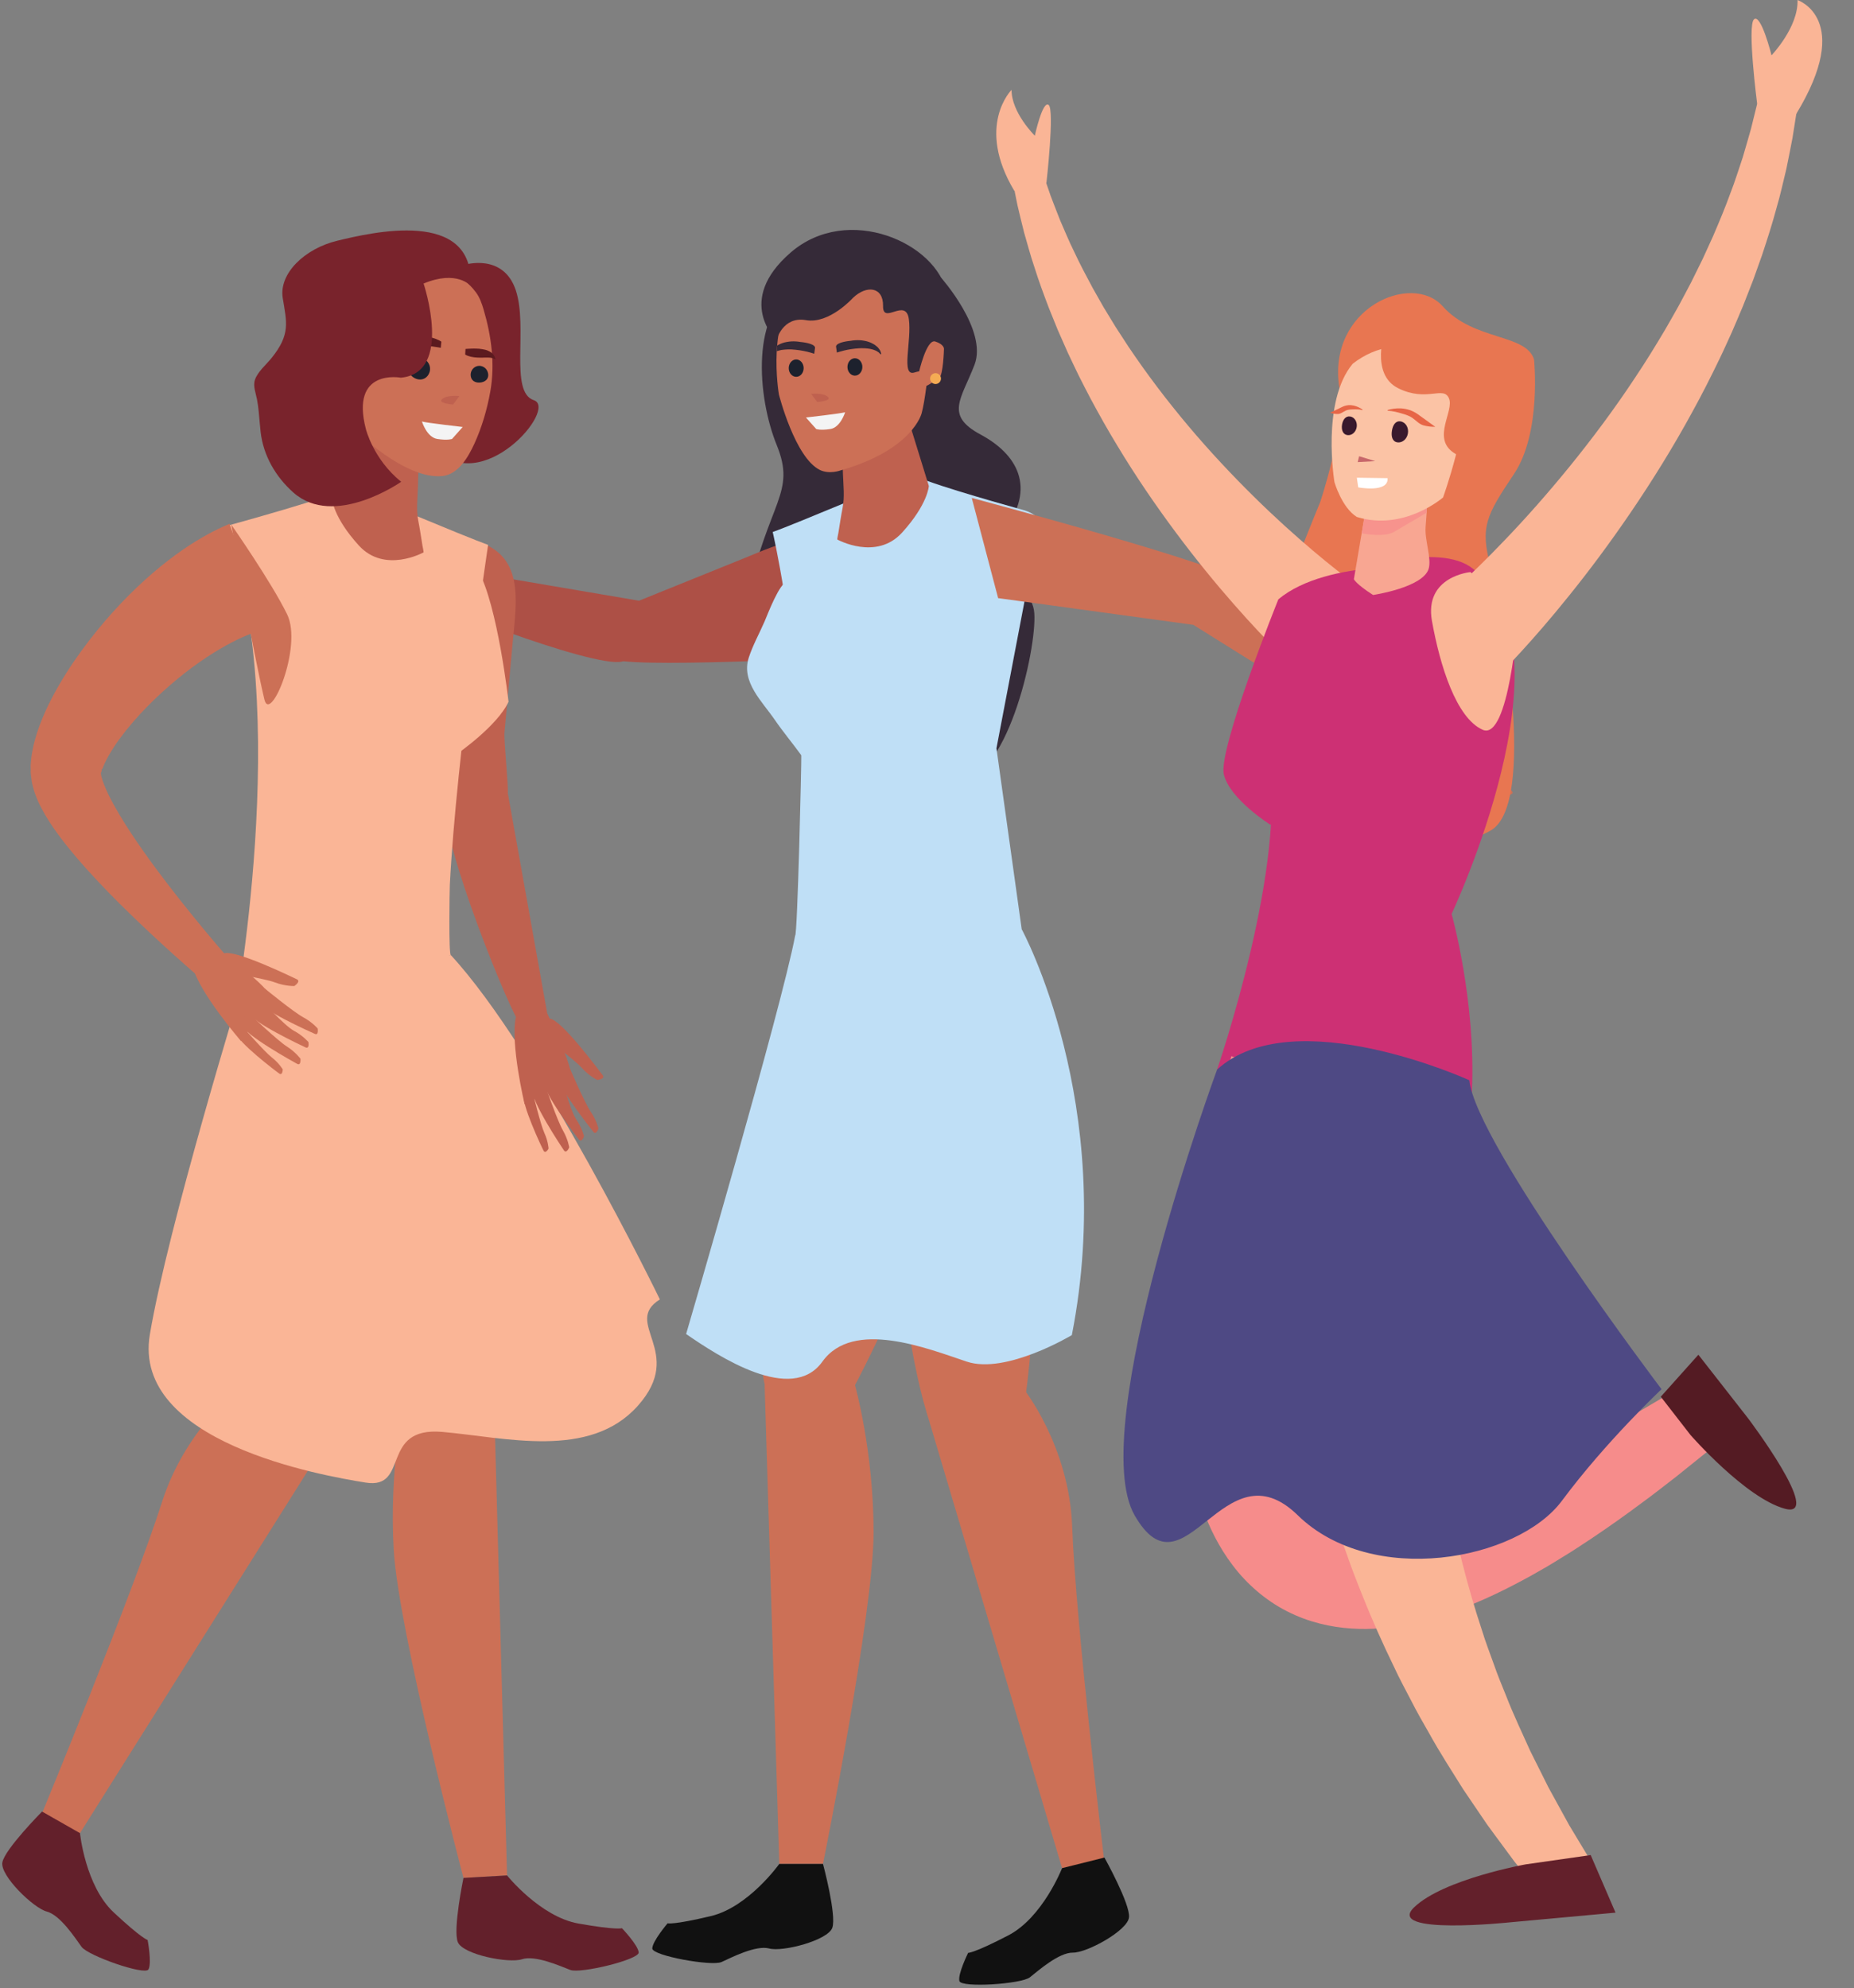 <?xml version="1.0" encoding="UTF-8"?><svg xmlns="http://www.w3.org/2000/svg" xmlns:xlink="http://www.w3.org/1999/xlink" height="1830.7" preserveAspectRatio="xMidYMid meet" version="1.0" viewBox="220.7 146.8 1707.1 1830.7" width="1707.1" zoomAndPan="magnify"><rect x="220.7" y="146.8" width="1707.1" height="1830.7" fill="#808080" stroke="none"/><g><g><path d="M 1087.109 402.402 C 1087.109 402.402 1130.254 450.781 1118.016 482.664 C 1105.781 514.555 1090.395 529.137 1123.605 546.973 C 1156.836 564.789 1175.656 595.535 1144.695 636.047 C 1113.723 676.547 1170.613 677.434 1173.055 711.469 C 1175.477 745.5 1146.504 871.113 1101.434 864.625 C 1056.359 858.148 888.848 789.75 908.59 698.75 C 928.332 607.75 954 601.262 935.895 556.695 C 917.777 512.125 911.707 432.797 955.254 410.883 C 998.812 388.957 1052.25 376.953 1087.109 402.402" fill="#352a38"/></g><g><path d="M 993.023 1018.82 C 993.023 1018.82 940.57 1167.469 926.141 1252.012 C 908.738 1353.949 924.895 1422.328 924.895 1422.328 L 1007.949 1422.328 C 1007.949 1422.328 1062.922 1319.809 1093.949 1214.68 C 1124.941 1109.781 1090.238 1002.148 1090.238 1002.148 L 993.023 1018.82" fill="#cc7056"/></g><g><path d="M 1016.84 1032.922 C 1016.84 1032.922 1046.121 1371.539 1076.148 1454 L 1165.09 1432.148 C 1165.09 1432.148 1209.07 1115.289 1114.93 1017.469 C 1114.93 1017.469 1034.102 989.93 1016.84 1032.922" fill="#cc7056"/></g><g><path d="M 1162.691 1425.051 C 1162.691 1425.051 1205.191 1477.781 1207.93 1552.711 C 1211.129 1640.602 1237.461 1860.828 1237.461 1860.828 L 1198.621 1867.129 L 1073.891 1447.27 L 1162.691 1425.051" fill="#cc7056"/></g><g><path d="M 1007.949 1422.328 C 1007.949 1422.328 1025.07 1482.871 1025.07 1557.852 C 1025.07 1632.828 978.477 1863.219 978.477 1863.219 L 938.242 1863.219 L 924.738 1422.328 L 1007.949 1422.328" fill="#cc7056"/></g><g><path d="M 938.242 1863.219 C 938.242 1863.219 909.984 1903 875.18 1911.289 C 840.363 1919.578 835.402 1917.922 835.402 1917.922 C 835.402 1917.922 821.312 1934.488 821.312 1941.121 C 821.312 1947.75 876.008 1957.699 885.117 1953.551 C 894.238 1949.41 916.609 1937.809 929.043 1941.121 C 941.469 1944.441 982.898 1933.672 987.059 1922.059 C 991.191 1910.461 978.477 1863.219 978.477 1863.219 L 938.242 1863.219" fill="#111"/></g><g><path d="M 1198.621 1867.129 C 1198.621 1867.129 1180.84 1912.578 1149.09 1929.059 C 1117.34 1945.539 1112.109 1945.148 1112.109 1945.148 C 1112.109 1945.148 1102.461 1964.648 1104.07 1971.078 C 1105.68 1977.512 1161.16 1973.879 1168.988 1967.648 C 1176.828 1961.422 1195.719 1944.738 1208.578 1944.93 C 1221.461 1945.141 1259.039 1924.629 1260.25 1912.371 C 1261.449 1900.102 1237.629 1857.371 1237.629 1857.371 L 1198.621 1867.129" fill="#111"/></g><g><path d="M 1161.449 1002.5 C 1161.449 1002.5 1249.301 1163.52 1207.621 1376.262 C 1207.621 1376.262 1147 1412.762 1110.852 1400.68 C 1074.68 1388.602 1006.172 1361.172 977.93 1400.68 C 949.672 1440.191 882.223 1395.762 852.453 1375.262 C 852.453 1375.262 940.543 1074.43 952.84 1008.43 C 952.84 1008.43 1143.602 996.84 1161.449 1002.5" fill="#bfdff6"/></g><g><path d="M 1001.012 751.738 C 996.094 743.422 1010.281 677.559 1005.328 669.262 C 979.703 626.32 939.918 647.102 904.129 661.578 C 878.48 671.969 852.824 682.309 827.18 692.672 C 821.156 695.109 815.137 697.551 809.094 699.988 C 809.094 699.988 774.969 742.211 782.891 752.73 C 790.812 763.262 1001.012 751.738 1001.012 751.738" fill="#ad5046"/></g><g><path d="M 809.094 699.988 L 599.059 664.262 C 599.059 664.262 580.527 676.43 591.926 687.789 C 603.316 699.129 767.73 762.559 793.512 755.988 C 819.277 749.398 809.094 699.988 809.094 699.988" fill="#ad5046"/></g><g><path d="M 605.969 665.441 C 605.969 665.441 551.371 639.43 546.273 644.621 C 541.207 649.828 522.449 687.012 522.449 687.012 C 522.449 687.012 578.789 699.949 602.957 694.32 L 605.969 665.441" fill="#ad5046"/></g><g><path d="M 554.664 644.859 C 554.664 644.859 523.277 631.672 515.121 626.238 C 506.949 620.781 499.531 619.211 499.531 619.211 C 499.531 619.211 493.016 621.289 496.445 623.891 C 499.895 626.5 539.824 657.852 548.992 656.23 C 558.152 654.609 554.664 644.859 554.664 644.859" fill="#ad5046"/></g><g><path d="M 585.633 670.57 C 585.633 670.57 563.629 641.211 555.668 634.219 C 547.707 627.238 544.211 619.809 544.211 619.809 C 544.211 619.809 544.988 612.109 548.684 614.93 C 552.363 617.77 600.766 652.91 601.113 663.281 C 601.477 673.66 585.633 670.57 585.633 670.57" fill="#ad5046"/></g><g><path d="M 548.098 653.129 C 548.098 653.129 516.293 645.059 508.129 639.609 C 499.949 634.16 492.535 632.59 492.535 632.59 C 492.535 632.59 486.02 634.672 489.457 637.27 C 492.879 639.859 533.453 670.289 542.609 668.672 C 551.77 667.039 548.098 653.129 548.098 653.129" fill="#ad5046"/></g><g><path d="M 539.047 667.75 C 539.047 667.75 506.891 656.961 498.352 652.129 C 489.828 647.27 482.355 646.27 482.355 646.27 C 482.355 646.27 476.059 648.871 479.676 651.211 C 483.27 653.551 526.301 681.66 535.234 679.32 C 544.172 676.98 539.047 667.75 539.047 667.75" fill="#ad5046"/></g><g><path d="M 532.887 679.32 C 532.887 679.32 503.789 672.609 495.879 669.07 C 487.977 665.539 481.367 665.301 481.367 665.301 C 481.367 665.301 476.129 668.191 479.488 669.93 C 482.871 671.699 523.465 690.391 531.047 687.512 C 538.637 684.629 532.887 679.32 532.887 679.32" fill="#ad5046"/></g><g><path d="M 1161.449 1002.5 L 1138.199 835.891 L 1177.711 628.91 C 1177.711 619.59 1161.449 616.039 1161.449 616.039 C 1132.871 608.059 1066.18 589.012 1061.531 583.59 C 1061.531 583.59 951.941 629.801 932.18 636.711 C 932.18 636.711 952.332 722.41 958.512 842.301 C 958.781 847.41 954.973 1008.281 952.84 1008.43 C 952.84 1008.43 975.66 1047.602 1161.449 1002.5" fill="#bfdff6"/></g><g><path d="M 958.512 842.301 C 951.27 832.301 941.051 819.879 934.09 809.672 C 922.555 792.77 902.91 774.781 910.148 752.359 C 913.824 741.02 920 729.93 924.738 718.98 C 927.418 712.801 938.418 683.281 945.805 682.199 C 945.805 682.199 1089.578 661.012 1099.66 673.609 C 1109.789 686.199 1073.129 807.121 1073.129 807.121 L 958.512 842.301" fill="#bfdff6"/></g><g><path d="M 1139.75 697.602 L 1319.48 722.211 C 1319.48 722.211 1367.09 696.141 1363.781 683.391 C 1360.449 670.648 1115.461 605.34 1115.461 605.34 L 1139.75 697.602" fill="#cc7056"/></g><g><path d="M 996.426 568.09 C 996.578 573.16 996.695 578.238 996.852 583.309 C 997.195 593.738 998.559 604.262 996.512 614.59 C 995.004 622.191 993.898 629.922 992.645 637.559 C 992.586 637.941 991.406 643.469 991.66 643.621 C 991.66 643.621 1027.449 663.488 1051.301 637.262 C 1075.141 611.02 1075.949 594.328 1075.949 594.328 L 1056.07 529.93 L 996.426 568.09" fill="#bf614f"/></g><g><path d="M 1319.48 722.211 L 1500.148 835.141 C 1500.148 835.141 1521.922 830.93 1515.691 816.102 C 1509.48 801.27 1381.539 680.059 1355.191 676.34 C 1328.859 672.629 1319.48 722.211 1319.48 722.211" fill="#cc7056"/></g><g><path d="M 1494.199 831.422 C 1494.199 831.422 1534.789 876.25 1541.48 873.371 C 1548.172 870.488 1579.641 843.25 1579.641 843.25 C 1579.641 843.25 1532.469 809.852 1507.969 805.859 L 1494.199 831.422" fill="#cc7056"/></g><g><path d="M 1533.809 869.969 C 1533.809 869.969 1557.82 894.102 1563.301 902.23 C 1568.781 910.391 1575.039 914.66 1575.039 914.66 C 1575.039 914.66 1581.871 915.219 1579.691 911.512 C 1577.512 907.801 1552.48 863.602 1543.379 861.621 C 1534.301 859.621 1533.809 869.969 1533.809 869.969" fill="#cc7056"/></g><g><path d="M 1514.961 834.41 C 1514.961 834.41 1524.129 869.941 1528.828 879.43 C 1533.559 888.922 1533.969 897.121 1533.969 897.121 C 1533.969 897.121 1530.301 903.941 1527.961 899.922 C 1525.648 895.898 1494.25 844.98 1497.852 835.262 C 1501.469 825.539 1514.961 834.41 1514.961 834.41" fill="#cc7056"/></g><g><path d="M 1543.031 864.82 C 1543.031 864.82 1569.391 884.379 1574.871 892.531 C 1580.359 900.672 1586.59 904.949 1586.59 904.949 C 1586.59 904.949 1593.441 905.5 1591.238 901.801 C 1589.059 898.09 1563.102 854.52 1554.02 852.531 C 1544.93 850.559 1543.031 864.82 1543.031 864.82" fill="#cc7056"/></g><g><path d="M 1556.969 854.738 C 1556.969 854.738 1582.602 876.949 1588.648 884.68 C 1594.699 892.391 1601.219 896.172 1601.219 896.172 C 1601.219 896.172 1608.039 896.16 1605.59 892.629 C 1603.141 889.09 1574.051 846.73 1564.898 845.5 C 1555.738 844.262 1556.969 854.738 1556.969 854.738" fill="#cc7056"/></g><g><path d="M 1567.059 846.371 C 1567.059 846.371 1591.422 863.66 1597.379 869.941 C 1603.359 876.211 1609.379 878.949 1609.379 878.949 C 1609.379 878.949 1615.34 878.281 1612.891 875.371 C 1610.422 872.461 1579.98 839.73 1571.879 839.5 C 1563.781 839.281 1567.059 846.371 1567.059 846.371" fill="#cc7056"/></g><g><path d="M 994.57 580 C 994.57 580 984.484 583.844 975.676 579.59 C 952.672 568.438 937.891 510.051 937.891 510.051 C 937.891 510.051 934.781 492.211 935.891 470.281 C 935.988 468.574 936.137 466.777 936.281 465.031 C 938.758 435.707 949.555 401.336 985.102 392.336 C 1051.066 375.668 1080.883 408.246 1075.922 479.859 C 1075.086 492.113 1072.461 515.879 1069.309 527.363 C 1069.309 527.363 1061.426 560.949 994.57 580" fill="#cc7056"/></g><g><path d="M 948.75 379.32 C 1001.473 333.758 1083.891 370.73 1092.473 417.117 C 1101.062 463.5 1074.832 492.715 1074.832 492.715 C 1074.832 492.715 1075.473 485.793 1062.691 489.832 C 1049.902 493.879 1060.391 460.625 1057.531 440.594 C 1054.672 420.551 1033.473 446.32 1033.793 428.57 C 1034.094 410.82 1018.59 409.098 1006.062 421.121 C 1006.062 421.121 984.305 445.41 962.801 441.613 C 941.285 437.828 935.652 460.035 935.652 460.035 C 935.652 460.035 897.027 423.996 948.75 379.32" fill="#352a38"/></g><g><path d="M 967.582 509.512 C 967.582 509.512 978.098 508.23 982.832 512.102 C 987.559 515.961 973.176 517.031 973.176 517.031 L 967.582 509.512" fill="#bf614f"/></g><g><path d="M 962.797 531.281 C 962.797 531.281 995.43 527.559 998.871 526.422 C 998.871 526.422 994.613 540.43 985.277 541.871 C 975.953 543.301 972.23 541.871 972.23 541.871 L 962.797 531.281" fill="#f4f4f4"/></g><g><path d="M 990.488 465.828 L 991.277 471.488 C 991.277 471.488 993.75 470.598 997.66 469.641 C 999.598 469.191 1001.855 468.684 1004.328 468.316 C 1006.785 467.949 1009.406 467.652 1012.066 467.512 C 1013.375 467.512 1014.695 467.406 1015.988 467.5 C 1017.285 467.562 1018.566 467.582 1019.781 467.773 C 1021.016 467.879 1022.199 468.102 1023.27 468.406 C 1024.391 468.633 1025.379 468.988 1026.289 469.375 C 1027.234 469.672 1028.012 470.141 1028.664 470.598 C 1029.348 471.016 1029.93 471.395 1030.305 471.855 C 1031.121 472.68 1031.578 473.137 1031.578 473.137 L 1032.109 472.648 C 1032.109 472.648 1031.996 471.875 1031.438 470.426 C 1031.172 469.66 1030.734 468.898 1030.102 468.113 C 1029.766 467.703 1029.43 467.254 1029.062 466.797 C 1028.672 466.348 1028.227 466.043 1027.758 465.633 C 1027.266 465.246 1026.777 464.828 1026.246 464.41 C 1025.715 464.023 1025.137 463.77 1024.555 463.43 C 1023.371 462.758 1022.098 462.125 1020.77 461.707 C 1019.406 461.188 1018.027 460.883 1016.586 460.617 C 1015.148 460.27 1013.738 460.238 1012.309 460.086 C 1009.406 459.953 1006.586 460.156 1003.965 460.637 C 1003.965 460.637 990.914 461.668 990.488 465.828" fill="#352a38"/></g><g><path d="M 1014.738 484.727 C 1014.738 489.137 1011.66 492.719 1007.855 492.719 C 1004.066 492.719 1001.008 489.137 1001.008 484.727 C 1001.008 480.293 1004.066 476.711 1007.855 476.711 C 1011.66 476.711 1014.738 480.293 1014.738 484.727" fill="#1d212d"/></g><g><path d="M 971.184 466.926 L 970.414 472.562 C 970.414 472.562 967.93 471.695 964.051 470.715 C 962.094 470.277 959.805 469.789 957.34 469.402 C 954.902 469.066 952.273 468.719 949.602 468.578 C 948.293 468.629 946.969 468.484 945.723 468.578 C 944.387 468.68 943.121 468.68 941.875 468.871 C 940.656 468.965 939.488 469.207 938.414 469.504 C 937.5 469.699 936.621 469.992 935.891 470.277 C 935.988 468.578 936.133 466.773 936.281 465.031 C 936.523 464.828 936.816 464.734 937.109 464.543 C 938.328 463.859 939.574 463.238 940.949 462.789 C 942.312 462.301 943.668 461.965 945.07 461.719 C 946.531 461.383 947.953 461.344 949.406 461.188 C 952.273 461.047 955.098 461.238 957.719 461.719 C 957.719 461.719 970.754 462.746 971.184 466.926" fill="#352a38"/></g><g><path d="M 946.941 485.812 C 946.941 490.23 950.008 493.812 953.82 493.812 C 957.609 493.812 960.668 490.23 960.668 485.812 C 960.668 481.383 957.609 477.801 953.82 477.801 C 950.008 477.801 946.941 481.383 946.941 485.812" fill="#1d212d"/></g><g><path d="M 1066.633 490.426 C 1066.633 490.426 1073.664 458.73 1081.797 461.273 C 1089.949 463.824 1089.879 467.938 1089.879 467.938 C 1089.879 467.938 1089.258 492.406 1085.371 494.977 C 1081.512 497.57 1069.145 506.148 1066.633 503.793 C 1064.133 501.426 1066.633 490.426 1066.633 490.426" fill="#cc7056"/></g><g><path d="M 1087.113 495.43 C 1087.113 498.203 1084.879 500.434 1082.109 500.434 C 1079.355 500.434 1077.121 498.203 1077.121 495.43 C 1077.121 492.668 1079.355 490.434 1082.109 490.434 C 1084.879 490.434 1087.113 492.668 1087.113 495.43" fill="#f5ab54"/></g><g><path d="M 648.691 390.605 C 648.691 390.605 684.062 379.66 695.582 413.973 C 707.09 448.285 689.559 507.91 712.207 515.328 C 734.832 522.758 664 605.992 620.93 559.262 C 577.863 512.539 588.113 402.289 648.691 390.605" fill="#79232c"/></g><g><path d="M 447.828 1419.039 C 447.828 1419.039 392.738 1458.359 369.953 1529.75 C 343.227 1613.48 258.668 1818.398 258.668 1818.398 L 294.34 1834.898 L 527.344 1464.309 L 447.828 1419.039" fill="#cc7056"/></g><g><path d="M 592.48 1437.949 C 592.48 1437.949 578.898 1499.359 583.242 1574.172 C 587.59 1648.98 647.449 1876.148 647.449 1876.148 L 687.574 1873.82 L 675.512 1433.121 L 592.48 1437.949" fill="#cc7056"/></g><g><path d="M 687.574 1873.82 C 687.574 1873.82 718.086 1911.879 753.289 1918.129 C 788.516 1924.379 793.375 1922.441 793.375 1922.441 C 793.375 1922.441 808.391 1938.16 808.781 1944.77 C 809.152 1951.391 755.16 1964.48 745.816 1960.879 C 736.488 1957.27 713.473 1946.988 701.285 1951.02 C 689.066 1955.039 647.09 1946.691 642.293 1935.359 C 637.48 1924.02 647.449 1876.148 647.449 1876.148 L 687.574 1873.82" fill="#63202b"/></g><g><path d="M 294.34 1834.898 C 294.34 1834.898 299.23 1883.43 325.367 1907.852 C 351.5 1932.262 356.625 1933.27 356.625 1933.27 C 356.625 1933.27 360.668 1954.629 357.395 1960.398 C 354.121 1966.148 301.695 1947.75 295.832 1939.641 C 289.945 1931.531 276.254 1910.391 263.82 1907.121 C 251.391 1903.852 220.723 1874 222.867 1861.879 C 225.004 1849.75 259.418 1815.012 259.418 1815.012 L 294.34 1834.898" fill="#63202b"/></g><g><path d="M 632.805 1024.539 C 632.805 1024.539 720.246 1155.578 755.062 1233.91 C 797.07 1328.359 798.277 1398.559 798.277 1398.559 L 717.84 1419.039 C 717.84 1419.039 639.312 1333.309 583.312 1239.129 C 527.441 1145.172 534.23 1019.121 534.23 1019.121 L 632.805 1024.539" fill="#cc7056"/></g><g><path d="M 585.535 1044.559 C 585.535 1044.559 556.262 1383 526.25 1465.41 L 437.363 1443.57 C 437.363 1443.57 381.277 1104.621 475.367 1006.859 C 475.367 1006.859 568.277 1001.59 585.535 1044.559" fill="#cc7056"/></g><g><path d="M 635.832 1026.34 L 443.648 1054.219 C 443.648 1054.219 375.324 1276.57 358.68 1375.699 C 342.027 1474.828 516.398 1505.5 557.355 1512.07 C 598.301 1518.641 570.051 1460.371 627.98 1465.41 C 685.918 1470.449 763.551 1491.172 807.965 1441.391 C 852.387 1391.59 793.25 1365.309 828.289 1343.41 C 828.289 1343.41 717.176 1114.469 635.832 1026.34" fill="#fab596"/></g><g><path d="M 627.98 637.469 C 637.363 639.77 646.785 641.941 656.148 644.289 C 704.637 656.422 696.246 700.488 692.711 738.91 C 690.188 766.441 687.711 793.98 685.188 821.512 C 684.602 827.98 688.879 870.82 688.297 877.301 C 688.297 877.301 652.855 885.762 640.512 881.23 C 628.145 876.68 627.98 637.469 627.98 637.469" fill="#bf614f"/></g><g><path d="M 688.297 877.301 L 725.809 1086.91 C 725.809 1086.91 713.816 1105.531 702.367 1094.238 C 690.926 1082.961 626.109 919.172 632.461 893.359 C 638.816 867.551 688.297 877.301 688.297 877.301" fill="#bf614f"/></g><g><path d="M 724.582 1080 C 724.582 1080 751.047 1134.34 745.902 1139.469 C 740.746 1144.602 703.75 1163.66 703.75 1163.66 C 703.75 1163.66 690.332 1107.469 695.75 1083.27 L 724.582 1080" fill="#bf614f"/></g><g><path d="M 745.602 1131.09 C 745.602 1131.09 759.047 1162.34 764.543 1170.449 C 770.066 1178.57 771.703 1185.961 771.703 1185.961 C 771.703 1185.961 769.68 1192.512 767.047 1189.109 C 764.426 1185.691 732.73 1146.039 734.277 1136.859 C 735.816 1127.691 745.602 1131.09 745.602 1131.09" fill="#bf614f"/></g><g><path d="M 719.621 1100.359 C 719.621 1100.359 749.168 1122.102 756.23 1130.012 C 763.266 1137.91 770.73 1141.328 770.73 1141.328 C 770.73 1141.328 778.41 1140.48 775.547 1136.82 C 772.68 1133.16 737.145 1085.09 726.766 1084.828 C 716.406 1084.559 719.621 1100.359 719.621 1100.359" fill="#bf614f"/></g><g><path d="M 737.387 1137.73 C 737.387 1137.73 745.727 1169.449 751.242 1177.57 C 756.758 1185.68 758.406 1193.07 758.406 1193.07 C 758.406 1193.07 756.367 1199.621 753.758 1196.211 C 751.125 1192.801 720.355 1152.52 721.895 1143.352 C 723.441 1134.18 737.387 1137.73 737.387 1137.73" fill="#bf614f"/></g><g><path d="M 722.859 1146.898 C 722.859 1146.898 733.918 1178.941 738.828 1187.43 C 743.738 1195.922 744.82 1203.379 744.82 1203.379 C 744.82 1203.379 742.27 1209.68 739.898 1206.102 C 737.523 1202.512 709.059 1159.77 711.32 1150.82 C 713.59 1141.859 722.859 1146.898 722.859 1146.898" fill="#bf614f"/></g><g><path d="M 711.34 1153.148 C 711.34 1153.148 718.297 1182.172 721.902 1190.051 C 725.52 1197.922 725.789 1204.531 725.789 1204.531 C 725.789 1204.531 722.965 1209.801 721.184 1206.441 C 719.391 1203.078 700.359 1162.66 703.176 1155.07 C 705.992 1147.461 711.34 1153.148 711.34 1153.148" fill="#bf614f"/></g><g><path d="M 634.898 961.379 C 634.645 966.469 633.699 1026.18 635.832 1026.34 L 435.301 1089.789 C 435.301 1089.789 491.648 796.352 428.098 631.461 C 428.098 631.461 534.941 602.379 540.848 595.48 C 540.848 595.48 650.41 641.648 670.141 648.57 C 670.141 648.57 641.074 841.539 634.898 961.379" fill="#fab596"/></g><g><path d="M 641.895 840.789 C 641.895 840.789 678.641 815.352 688.938 793.031 C 688.938 793.031 678.93 703.828 660.895 672.121 C 660.895 672.121 512.832 672.852 502.746 685.441 C 492.633 698.031 529.273 818.879 529.273 818.879 L 641.895 840.789" fill="#fab596"/></g><g><path d="M 450.449 724.629 C 450.449 724.629 458.676 767.891 464.133 790.891 C 469.609 813.891 499.484 742.148 485.109 712.59 C 470.711 683.02 433.672 629.93 433.672 629.93 L 450.449 724.629" fill="#cc7056"/></g><g><path d="M 605.938 579.98 C 605.773 585.051 605.676 590.129 605.5 595.211 C 605.168 605.621 603.805 616.121 605.852 626.461 C 607.359 634.051 608.473 641.77 609.719 649.422 C 609.77 649.789 610.945 655.328 610.703 655.469 C 610.703 655.469 574.934 675.328 551.098 649.109 C 527.254 622.891 526.465 606.199 526.465 606.199 L 546.324 541.84 L 605.938 579.98" fill="#bf614f"/></g><g><path d="M 535.781 502.359 C 535.781 502.359 528.738 470.68 520.602 473.223 C 512.477 475.766 512.523 479.879 512.523 479.879 C 512.523 479.879 513.176 504.344 517.023 506.918 C 520.895 509.492 533.27 518.082 535.781 515.723 C 538.277 513.352 535.781 502.359 535.781 502.359" fill="#cc7056"/></g><g><path d="M 515.289 507.359 C 515.289 510.121 517.52 512.359 520.285 512.359 C 523.035 512.359 525.297 510.121 525.297 507.359 C 525.297 504.602 523.035 502.359 520.285 502.359 C 517.52 502.359 515.289 504.602 515.289 507.359" fill="#f5ab54"/></g><g><path d="M 659.008 416.133 C 630.184 377.246 555.137 371.445 532.059 409.109 C 508.977 446.773 546.328 541.828 546.328 541.828 C 546.328 541.828 593.09 588.719 627.98 585.184 C 642.852 583.672 651.961 567.453 657.516 555.34 C 664.434 540.238 669.309 523.422 672.203 507.074 C 676.625 482.074 673.176 456.16 665.973 431.812 C 664.379 426.391 662.418 420.738 659.008 416.133" fill="#cc7056"/></g><g><path d="M 627.09 461.418 C 627.09 461.418 626.895 461.297 626.527 461.07 C 626.156 460.867 625.582 460.457 624.871 460.152 C 623.457 459.445 621.41 458.539 618.867 457.883 C 616.371 457.117 613.383 456.656 610.164 456.371 C 606.93 456.156 603.461 456.301 599.973 456.82 C 598.227 457.18 596.504 457.402 594.77 457.977 C 593.062 458.477 591.418 458.996 589.801 459.773 C 588.211 460.406 586.73 461.285 585.336 462.227 C 584.656 462.676 583.973 463.043 583.371 463.555 C 582.766 464.098 582.191 464.629 581.645 465.141 C 581.117 465.672 580.582 466.07 580.152 466.621 C 579.766 467.203 579.375 467.758 579.023 468.266 C 578.312 469.238 577.824 470.18 577.582 471.078 C 577.047 472.785 576.945 473.695 576.945 473.695 L 577.648 474.184 C 577.648 474.184 578.168 473.59 579.082 472.551 C 579.492 471.988 580.172 471.484 580.973 470.926 C 581.711 470.312 582.617 469.668 583.75 469.207 C 584.82 468.656 585.992 468.125 587.344 467.727 C 588.633 467.223 590.035 466.824 591.535 466.551 C 592.996 466.172 594.547 465.988 596.125 465.742 C 597.672 465.465 599.309 465.414 600.91 465.242 C 604.145 465.066 607.367 465.066 610.398 465.16 C 613.41 465.262 616.234 465.559 618.641 465.812 C 623.477 466.406 626.555 467.102 626.555 467.102 L 627.09 461.418" fill="#5c1a1f"/></g><g><path d="M 596.98 483.539 C 595.375 488.875 599.164 494.25 604.504 495.855 C 609.812 497.453 614.668 494.684 616.266 489.359 C 617.863 484.035 614.871 478.406 609.543 476.812 C 604.211 475.195 598.59 478.215 596.98 483.539" fill="#1d212d"/></g><g><path d="M 643.715 511.52 C 643.715 511.52 632.766 510.191 627.844 514.211 C 622.934 518.23 637.91 519.352 637.91 519.352 L 643.715 511.52" fill="#bf614f"/></g><g><path d="M 646.746 540 C 646.746 540 612.789 536.129 609.211 534.941 C 609.211 534.941 613.645 549.539 623.332 551.031 C 633.047 552.52 636.906 551.031 636.906 551.031 L 646.746 540" fill="#f4f4f4"/></g><g><path d="M 649.023 473.297 C 649.023 473.297 649.492 473.602 650.27 473.969 C 651.051 474.332 652.172 474.77 653.508 475.094 C 654.16 475.254 654.871 475.48 655.641 475.551 C 656.391 475.66 657.16 475.875 657.992 475.906 C 659.617 476.078 661.332 476.129 662.996 476.16 C 663.848 476.148 664.676 476.137 665.492 476.129 C 666.309 476.148 667.137 475.996 667.859 476.066 C 668.602 476.059 669.34 476.059 670.023 476.059 C 670.754 476.047 671.328 476.148 671.98 476.168 C 672.645 476.18 673.082 476.371 673.656 476.484 C 674.195 476.586 674.66 476.746 674.992 476.973 C 675.82 477.387 676.297 477.641 676.297 477.641 L 676.844 477.234 C 676.844 477.234 676.66 476.695 676.309 475.734 C 676.152 475.234 675.918 474.676 675.527 474.191 C 675.148 473.703 674.816 472.992 674.234 472.555 C 673.695 472.059 673.172 471.41 672.441 471.043 C 671.758 470.609 671.016 470.16 670.199 469.848 C 668.621 469.066 666.77 468.668 664.906 468.363 C 663.035 468.008 661.125 467.867 659.324 467.816 C 657.5 467.805 655.797 467.746 654.305 467.848 C 651.383 467.93 649.316 468.16 649.316 468.16 L 649.023 473.297" fill="#5c1a1f"/></g><g><path d="M 670.07 490.43 C 671.016 494.965 668.426 497.98 664.051 498.895 C 659.688 499.789 655.172 498.242 654.238 493.707 C 653.293 489.16 656.09 484.758 660.445 483.852 C 664.82 482.938 669.137 485.883 670.07 490.43" fill="#1d212d"/></g><g><path d="M 458.926 525.902 C 458.539 522.082 458.039 518.262 457.32 514.465 C 456.219 508.805 453.527 502.324 455.43 496.59 C 457.855 489.215 465.941 482.449 470.699 476.551 C 488.316 454.684 484.684 443.75 481.035 421.266 C 477.391 398.797 501.078 375.715 531.453 368.426 C 561.816 361.137 657.969 337.965 653.945 409.918 C 653.945 409.918 641.414 395.152 610.719 407.902 C 610.719 407.902 638.344 490.199 589.77 494.609 C 589.77 494.609 542.977 485.645 557.566 541.836 C 557.566 541.836 564.348 569.672 590.082 590.477 C 590.082 590.477 528.43 633.742 490.801 600.34 C 474.461 585.816 463.203 566.398 460.68 544.66 C 459.961 538.402 459.559 532.141 458.926 525.902" fill="#79232c"/></g><g><path d="M 422.496 1021.641 C 422.496 1021.641 471.059 1057.629 468.859 1064.578 C 466.637 1071.5 442.598 1105.469 442.598 1105.469 C 442.598 1105.469 404.789 1061.82 398.418 1037.852 L 422.496 1021.641" fill="#cc7056"/></g><g><path d="M 464.727 1057.27 C 464.727 1057.27 491.066 1078.801 499.699 1083.461 C 508.34 1088.109 513.203 1093.91 513.203 1093.91 C 513.203 1093.91 514.41 1100.66 510.523 1098.84 C 506.605 1097.039 460.195 1076.469 457.34 1067.621 C 454.477 1058.77 464.727 1057.27 464.727 1057.27" fill="#cc7056"/></g><g><path d="M 427.504 1042 C 427.504 1042 463.742 1047.66 473.652 1051.41 C 483.543 1055.172 491.746 1054.781 491.746 1054.781 C 491.746 1054.781 498.156 1050.469 493.938 1048.539 C 489.699 1046.609 436 1020.371 426.676 1024.91 C 417.371 1029.469 427.504 1042 427.504 1042" fill="#cc7056"/></g><g><path d="M 460.488 1066.949 C 460.488 1066.949 482.539 1091.25 491.16 1095.91 C 499.805 1100.559 504.668 1106.371 504.668 1106.371 C 504.668 1106.371 505.895 1113.109 501.988 1111.301 C 498.09 1109.488 452.215 1087.93 449.34 1079.078 C 446.496 1070.238 460.488 1066.949 460.488 1066.949" fill="#cc7056"/></g><g><path d="M 451.836 1081.801 C 451.836 1081.801 476.43 1105.129 484.691 1110.391 C 492.977 1115.648 497.367 1121.781 497.367 1121.781 C 497.367 1121.781 498.012 1128.539 494.27 1126.461 C 490.5 1124.359 445.531 1099.578 443.414 1090.578 C 441.281 1081.609 451.836 1081.801 451.836 1081.801" fill="#cc7056"/></g><g><path d="M 444.508 1092.66 C 444.508 1092.66 464.074 1115.199 470.902 1120.512 C 477.734 1125.84 481.039 1131.578 481.039 1131.578 C 481.039 1131.578 480.941 1137.559 477.805 1135.398 C 474.684 1133.23 439.148 1106.16 438.137 1098.121 C 437.141 1090.078 444.508 1092.66 444.508 1092.66" fill="#cc7056"/></g><g><path d="M 415.852 1056.68 C 415.852 1056.68 409.883 1051.551 399.43 1042.578 C 389.086 1033.559 374.441 1020.559 357.215 1004.41 C 340.004 988.211 320.184 969.012 299.887 946.469 C 289.762 935.109 279.52 922.98 269.648 908.801 C 264.766 901.52 259.906 893.898 255.523 884.18 C 254.465 881.539 253.406 879.02 252.426 876.199 C 251.516 872.941 250.574 870.148 249.922 866.379 C 249.625 864.391 249.375 862.379 249.176 860.359 L 249.039 858.852 L 248.977 858.102 C 248.922 859.52 249.016 855.711 249.008 856.059 L 249 855.879 L 248.977 854.422 L 248.93 851.512 C 249.031 849.801 249.207 847.828 249.402 846 L 249.727 843.199 C 249.844 842.211 249.977 841.352 250.094 840.738 L 250.863 836.57 C 251.363 833.68 252.062 831.262 252.719 828.648 C 254.082 823.57 255.637 818.809 257.352 814.328 C 260.758 805.309 264.57 796.98 268.684 789.18 C 276.902 773.559 285.984 759.449 295.457 746.41 C 314.414 720.371 334.738 698.371 354.266 680.711 C 364.027 671.879 373.598 664.172 382.594 657.609 C 391.539 651.031 400 645.66 407.352 641.449 C 414.66 637.219 420.879 634.172 425.254 632.172 C 429.668 630.211 432.023 629.16 432.023 629.16 L 466.129 725.859 C 466.129 725.859 464.871 726.191 462.508 726.82 C 460.133 727.461 456.523 728.531 451.738 730.391 C 446.957 732.199 440.988 734.77 434.082 738.398 C 427.172 741.98 419.32 746.531 410.879 752.121 C 394.023 763.27 374.777 778.672 356.535 797.211 C 347.43 806.441 338.656 816.531 331.004 826.91 C 327.148 832.109 323.77 837.371 320.875 842.422 C 319.402 844.961 318.176 847.41 317.129 849.672 C 316.664 850.77 316.031 851.98 315.742 852.891 L 315.152 854.359 C 315.023 854.68 314.977 854.77 314.969 854.738 L 314.852 854.809 C 314.754 854.898 314.613 854.84 314.449 855.039 L 314.07 857.922 L 313.887 859.371 L 313.863 859.551 C 313.84 860.012 313.941 856.328 313.898 857.871 L 313.902 857.84 L 313.887 857.77 C 313.859 857.68 313.773 857.59 313.645 857.531 C 313.469 857.59 313.672 858.52 313.543 859.039 L 314.105 862.031 C 315.297 866.699 317.762 872.629 320.547 878.5 C 326.43 890.422 333.844 902.59 341.465 914.172 C 356.859 937.41 373.129 958.68 387.336 976.648 C 401.586 994.629 413.93 1009.359 422.652 1019.57 C 431.422 1029.691 436.43 1035.469 436.43 1035.469 L 415.852 1056.68" fill="#cc7056"/></g><g><path d="M 1453.996 504.379 C 1442.078 430.617 1520.566 396.824 1549.059 428.82 C 1577.562 460.805 1625.75 453.902 1633.18 477.793 C 1633.18 477.793 1640.281 544.945 1614.848 583.102 C 1589.426 621.234 1583.035 631.746 1593.426 669.34 C 1603.809 706.934 1636.039 886.828 1593.426 911.488 C 1550.805 936.16 1447.898 944.668 1423.016 887.441 C 1398.145 830.223 1380.723 756.422 1384.871 742.316 C 1389.031 728.215 1419.703 649.355 1436.277 609.168 C 1436.277 609.168 1459.73 539.855 1453.996 504.379" fill="#e87651"/></g><g><path d="M 1184.219 315.145 C 1184.219 315.145 1191.836 247.98 1186.262 243.461 C 1180.664 238.922 1173.527 271.77 1173.527 271.77 C 1173.527 271.77 1152.031 250.672 1152.094 229.555 C 1152.094 229.555 1118.875 262.676 1154.562 322.398 L 1184.219 315.145" fill="#fab596"/></g><g><path d="M 1415.32 764.07 C 1415.32 764.07 1413.617 762.5 1410.434 759.559 C 1407.414 756.711 1403.172 752.613 1397.961 747.367 C 1387.484 736.898 1373.062 721.812 1356.672 703.082 C 1323.801 665.742 1283.242 613.418 1249.293 556.883 C 1240.719 542.832 1232.668 528.441 1225.016 514.168 C 1221.164 507.051 1217.633 499.801 1214.004 492.754 C 1210.484 485.637 1207.211 478.5 1203.891 471.562 C 1200.773 464.504 1197.711 457.578 1194.715 450.785 C 1191.934 443.914 1189.203 437.188 1186.555 430.641 C 1181.531 417.422 1176.922 404.918 1173.258 393.156 C 1169.273 381.531 1166.5 370.543 1163.672 361 C 1161.277 351.277 1159.16 342.859 1157.57 335.875 C 1154.738 321.855 1153.113 313.84 1153.113 313.84 L 1181.152 306.914 C 1181.152 306.914 1183.68 314.242 1188.07 327.07 C 1190.43 333.426 1193.469 341.078 1196.887 349.84 C 1200.742 358.473 1204.629 368.324 1209.805 378.703 C 1214.672 389.203 1220.52 400.316 1226.797 411.977 C 1230.062 417.734 1233.414 423.648 1236.844 429.695 C 1240.461 435.629 1244.148 441.699 1247.91 447.867 C 1251.84 453.914 1255.84 460.07 1259.895 466.297 C 1264.137 472.398 1268.266 478.668 1272.723 484.805 C 1281.562 497.109 1290.762 509.422 1300.414 521.406 C 1338.73 569.566 1382.574 612.938 1417.047 643.027 C 1434.254 658.129 1449.051 670.008 1459.406 677.949 C 1464.586 681.934 1468.648 684.93 1471.344 686.867 C 1473.906 688.672 1475.266 689.629 1475.266 689.629 L 1415.32 764.07" fill="#fab596"/></g><g><path d="M 1387.766 842.25 C 1408.18 937.512 1341.348 1131.73 1341.348 1131.73 C 1389.434 1182.562 1575.988 1152.512 1575.988 1152.512 C 1579.887 1068.605 1557.297 988.406 1557.297 988.406 C 1557.297 988.406 1671.238 746.559 1579.742 673.035 C 1551.156 644.145 1470.516 671.57 1470.516 671.57 L 1387.766 842.25" fill="#cd3074"/></g><g><path d="M 1542.359 669.34 C 1542.359 669.34 1443.648 660.488 1397.781 698.672 C 1397.781 698.672 1341.98 837.16 1347.59 860.07 C 1353.23 882.988 1390.59 906.41 1390.59 906.41" fill="#cd3074"/></g><g><path d="M 1528.223 1182.973 C 1528.223 1182.973 1527.957 1183.512 1527.461 1184.555 C 1526.902 1185.793 1526.074 1187.633 1524.988 1190.043 C 1522.797 1195.004 1519.555 1202.543 1515.57 1212.293 C 1507.609 1231.793 1496.508 1260.223 1485.281 1294.602 C 1479.68 1311.781 1473.984 1330.461 1468.848 1350.121 C 1463.754 1369.754 1458.957 1390.48 1455.613 1411.332 C 1452.195 1432.16 1450.082 1453.352 1450.402 1472.562 C 1450.434 1491.871 1453.996 1508.562 1457.988 1517.402 C 1460.016 1521.902 1461.641 1524.641 1464.305 1527.27 C 1466.945 1529.871 1471.332 1532.371 1477.91 1534.082 C 1484.277 1535.961 1492.914 1536.41 1502.008 1536.16 L 1508.973 1535.812 C 1511.336 1535.66 1513.824 1535.223 1516.23 1534.961 C 1518.684 1534.609 1521.07 1534.473 1523.578 1533.98 C 1526.086 1533.5 1528.582 1533.031 1531.082 1532.562 C 1551.133 1528.621 1571.547 1522.062 1590.828 1514.891 C 1595.656 1513.012 1600.43 1511.16 1605.117 1509.332 C 1609.812 1507.453 1614.422 1505.371 1618.977 1503.449 C 1628.105 1499.68 1636.828 1495.422 1645.254 1491.531 C 1662.07 1483.512 1677.414 1475.672 1690.922 1468.371 C 1704.527 1461.301 1716.109 1454.383 1725.824 1449.051 C 1745.016 1437.781 1755.973 1431.344 1755.973 1431.344 L 1792.887 1483.449 C 1792.887 1483.449 1782.59 1491.73 1764.562 1506.223 C 1755.312 1513.242 1744.402 1522.121 1731.203 1531.672 C 1718.199 1541.391 1703.188 1552.082 1686.359 1563.391 C 1677.855 1568.949 1669.121 1574.91 1659.605 1580.609 C 1654.879 1583.492 1650.137 1586.512 1645.164 1589.422 C 1640.137 1592.281 1635.023 1595.191 1629.855 1598.141 C 1608.836 1609.672 1585.855 1621.211 1559.305 1630.75 C 1552.66 1633.121 1545.906 1635.48 1538.637 1637.402 C 1535.031 1638.383 1531.52 1639.492 1527.758 1640.352 C 1523.941 1641.16 1520.125 1641.973 1516.285 1642.793 C 1500.691 1645.691 1483.883 1647.82 1464.965 1646.449 C 1446.309 1645.25 1425.508 1640.723 1405.723 1630.562 C 1385.922 1620.57 1368.355 1605.051 1355.742 1588.281 C 1342.961 1571.449 1334.469 1553.781 1328.297 1536.922 C 1322.117 1519.98 1318.234 1503.641 1315.559 1487.98 C 1310.18 1456.57 1309.082 1427.41 1309.41 1399.941 C 1309.719 1372.422 1311.832 1346.73 1314.395 1322.582 C 1317.035 1298.473 1320.398 1276.094 1323.887 1255.562 C 1330.883 1214.523 1338.582 1181.023 1344.379 1157.41 C 1347.281 1145.621 1349.758 1136.312 1351.527 1129.824 C 1352.453 1126.512 1353.18 1123.973 1353.66 1122.262 C 1354.223 1120.352 1354.52 1119.371 1354.52 1119.371 L 1528.223 1182.973" fill="#f68c8b"/></g><g><path d="M 1563.5 1164.234 C 1563.539 1164.086 1563.18 1165.367 1563 1165.754 C 1562.879 1166.156 1562.773 1166.258 1562.535 1167.117 C 1562.297 1167.906 1562.027 1168.828 1561.719 1169.875 C 1560.508 1174.246 1558.645 1180.996 1556.617 1190.145 C 1552.5 1208.305 1547.418 1235.445 1543.828 1268.766 C 1541.934 1285.418 1540.695 1303.625 1539.699 1322.977 C 1539.047 1342.328 1538.512 1362.855 1539.223 1384.117 C 1539.637 1405.398 1541.16 1427.398 1543.219 1449.766 C 1545.598 1472.098 1548.371 1494.848 1552.488 1517.406 L 1555.5 1534.355 C 1556.68 1539.977 1557.859 1545.586 1559.027 1551.188 C 1561.211 1562.449 1564.078 1573.496 1566.77 1584.527 C 1572.285 1606.547 1578.605 1628.059 1585.434 1648.688 C 1588.59 1659.117 1592.523 1669.059 1596.031 1678.949 C 1599.465 1688.867 1603.344 1698.379 1607.152 1707.629 C 1614.395 1726.34 1622.652 1743.418 1629.824 1759.469 C 1633.754 1767.328 1637.523 1774.859 1641.102 1782.027 C 1642.891 1785.617 1644.641 1789.117 1646.328 1792.527 C 1648.16 1795.859 1649.93 1799.098 1651.656 1802.23 C 1655.113 1808.52 1658.34 1814.398 1661.32 1819.84 C 1662.82 1822.559 1664.258 1825.168 1665.625 1827.668 C 1667.094 1830.109 1668.5 1832.43 1669.824 1834.637 C 1680.484 1852.348 1686.578 1862.457 1686.578 1862.457 L 1642.168 1894.848 C 1642.168 1894.848 1634.375 1885.129 1620.75 1868.109 C 1619.051 1865.98 1617.25 1863.73 1615.367 1861.379 C 1613.566 1858.949 1611.695 1856.418 1609.738 1853.77 C 1605.828 1848.469 1601.586 1842.73 1597.066 1836.598 C 1594.809 1833.52 1592.48 1830.348 1590.082 1827.09 C 1587.793 1823.727 1585.457 1820.289 1583.043 1816.75 C 1578.234 1809.637 1573.172 1802.18 1567.887 1794.398 C 1557.961 1778.406 1546.715 1761.277 1536.254 1742.309 C 1530.832 1732.918 1525.297 1723.227 1520.145 1713.059 C 1514.93 1702.93 1509.258 1692.688 1504.312 1681.898 C 1493.914 1660.539 1483.887 1638.039 1474.617 1614.758 C 1470.043 1603.086 1465.285 1591.348 1461.207 1579.316 C 1459.086 1573.316 1456.965 1567.297 1454.832 1561.289 L 1448.996 1543.027 C 1441.102 1518.676 1434.594 1493.855 1428.602 1469.266 C 1422.934 1444.605 1417.926 1420.129 1414.223 1396.195 C 1410.207 1372.297 1407.652 1348.957 1405.438 1326.727 C 1403.574 1304.477 1402.219 1283.324 1401.793 1263.688 C 1400.738 1224.395 1402.352 1191.285 1404.453 1167.547 C 1405.445 1155.727 1406.688 1146.117 1407.609 1139.348 C 1407.867 1137.605 1408.086 1136.066 1408.281 1134.746 C 1408.551 1133.164 1408.777 1131.836 1408.953 1130.766 C 1409.273 1128.914 1409.449 1127.965 1409.449 1127.965 L 1563.5 1164.234" fill="#fab596"/></g><g><path d="M 1341.359 1131.727 C 1341.359 1131.727 1219.504 1462.938 1265.555 1542.469 C 1311.621 1621.996 1347.211 1475.426 1415.582 1542.117 C 1483.898 1608.816 1617.898 1583.938 1658.871 1528.809 C 1699.844 1473.676 1750.586 1426.098 1750.586 1426.098 C 1750.586 1426.098 1579.633 1200.035 1573.586 1141.566 C 1573.586 1141.566 1411.758 1067.688 1341.359 1131.727" fill="#4e4984"/></g><g><path d="M 1545.688 702.188 C 1545.688 702.188 1547.16 700.922 1549.941 698.559 C 1552.824 696.043 1557.148 692.215 1562.625 687.152 C 1573.559 677.082 1589.094 662.148 1606.992 643.363 C 1642.867 605.918 1687.949 552.617 1726.223 494.586 C 1735.898 480.156 1745 465.375 1753.719 450.66 C 1758.098 443.312 1762.113 435.863 1766.285 428.586 C 1770.301 421.238 1774.07 413.883 1777.898 406.688 C 1781.5 399.387 1785.039 392.211 1788.5 385.191 C 1791.738 378.062 1794.934 371.086 1798.023 364.305 C 1803.895 350.605 1809.348 337.574 1813.742 325.336 C 1818.516 313.191 1821.883 301.777 1825.344 291.754 C 1828.297 281.605 1830.938 272.762 1832.945 265.426 C 1836.59 250.664 1838.676 242.234 1838.676 242.234 L 1875.129 248.762 C 1875.129 248.762 1873.699 257.883 1871.172 273.82 C 1869.707 281.77 1867.738 291.352 1865.5 302.398 C 1862.777 313.285 1860.195 325.762 1856.262 339.027 C 1852.688 352.426 1848.109 366.703 1843.117 381.777 C 1840.441 389.25 1837.719 396.918 1834.914 404.77 C 1831.883 412.531 1828.781 420.457 1825.621 428.516 C 1822.23 436.461 1818.898 444.617 1815.301 452.758 C 1811.562 460.828 1807.965 469.121 1803.984 477.273 C 1796.098 493.641 1787.773 510.129 1778.855 526.277 C 1743.57 591.168 1700.762 651.574 1665.887 694.797 C 1648.508 716.477 1633.168 733.973 1622.051 746.117 C 1616.516 752.195 1612.008 756.934 1608.824 760.219 C 1605.504 763.598 1603.727 765.398 1603.727 765.398 L 1545.688 702.188" fill="#fab596"/></g><g><path d="M 1536.148 670.621 C 1530.82 687.941 1484.988 694.711 1484.988 694.711 C 1469.281 684.68 1467.309 680.191 1467.309 680.191 L 1474.449 637.961 L 1477.891 617.691 C 1486.879 607.559 1534.539 614.039 1534.539 614.039 C 1534.539 614.039 1534.48 615.891 1534.301 618.961 C 1534.102 622.16 1533.77 626.73 1533.352 631.93 C 1532.32 644.109 1539.078 661.148 1536.148 670.621" fill="#f8a692"/></g><g><path d="M 1534.301 618.961 L 1503.879 636.82 C 1496.531 640.852 1482.879 639.398 1474.449 637.961 L 1477.891 617.691 C 1486.879 607.559 1534.539 614.039 1534.539 614.039 C 1534.539 614.039 1534.48 615.891 1534.301 618.961" fill="#f7938d"/></g><g><path d="M 1449.422 590.82 C 1449.422 590.82 1437.047 516.695 1466.234 481.75 C 1511.363 446.703 1562.887 476.641 1568.242 506.223 C 1573.824 536.953 1549.434 604.867 1549.434 604.867 C 1549.434 604.867 1513.543 636.277 1470.027 622.855 C 1456.223 614.355 1449.422 590.82 1449.422 590.82" fill="#fbc3a5"/></g><g><path d="M 1517.078 545.77 C 1516.262 551.102 1511.898 554.84 1507.328 554.141 C 1502.77 553.43 1501.512 548.828 1502.34 543.5 C 1503.16 538.172 1505.719 534.148 1510.289 534.859 C 1514.859 535.559 1517.898 540.441 1517.078 545.77" fill="#39192d"/></g><g><path d="M 1456.391 537.949 C 1455.66 542.68 1457.191 546.852 1461.262 547.469 C 1465.301 548.09 1469.18 544.77 1469.91 540.039 C 1470.629 535.309 1467.922 530.961 1463.879 530.34 C 1459.82 529.711 1457.129 533.219 1456.391 537.949" fill="#39192d"/></g><g><path d="M 1470.809 572.34 L 1472.141 566.922 L 1486.93 571.441 Z M 1470.809 572.34" fill="#c7666a"/></g><g><path d="M 1498.32 587.121 L 1470.031 586.711 L 1471.309 595.609 C 1471.309 595.609 1499.43 600.98 1498.32 587.121" fill="#fff"/></g><g><path d="M 1526.488 528.469 C 1516.051 520.93 1504.781 522.48 1498.352 524.379 C 1498.422 524.621 1498.512 524.859 1498.559 525.109 C 1503.078 525.109 1508.43 526.691 1511.559 527.621 C 1514.93 528.609 1518.301 529.621 1521.191 531.648 C 1524.5 533.969 1527.289 537.32 1531.32 538.48 C 1534.789 539.48 1538.648 539.879 1542.238 539.84 C 1542.238 539.84 1542.238 539.84 1526.488 528.469" fill="#e76647"/></g><g><path d="M 1456.75 521.441 C 1464.281 517.82 1471.379 521.262 1475.309 523.988 C 1475.23 524.16 1475.148 524.328 1475.09 524.488 C 1472.172 523.578 1468.578 523.719 1466.461 523.789 C 1464.18 523.871 1461.898 523.949 1459.809 524.91 C 1457.43 525.988 1455.281 527.98 1452.57 528.039 C 1450.211 528.09 1447.68 527.629 1445.379 526.891 C 1445.379 526.891 1445.379 526.891 1456.75 521.441" fill="#e76647"/></g><g><path d="M 1838.648 242.602 C 1838.648 242.602 1829.27 170.172 1835.742 164.586 C 1842.199 159.012 1851.867 197.73 1851.867 197.73 C 1851.867 197.73 1876.625 171.918 1875.801 146.848 C 1875.801 146.848 1927.871 164.164 1874.539 251.844 L 1838.648 242.602" fill="#fab596"/></g><g><path d="M 1496.027 451.062 C 1496.027 451.062 1481.887 491.336 1508.168 504.348 C 1534.461 517.371 1549.727 501.805 1554.836 513.555 C 1559.914 525.305 1539.023 549.91 1558.973 563.555 C 1578.938 577.195 1592.98 557.422 1592.98 557.422 C 1592.98 557.422 1605.414 436.074 1496.027 451.062" fill="#e87651"/></g><g><path d="M 1685.348 1855.09 L 1625.715 1863.609 C 1625.715 1863.609 1549.832 1877.172 1522.75 1903.211 C 1495.672 1929.25 1611.285 1917 1611.285 1917 L 1708.223 1908.102 L 1685.348 1855.09" fill="#63202b"/></g><g><path d="M 1749.898 1433 L 1777.25 1468.246 C 1777.25 1468.246 1827.922 1526.328 1864.195 1536.148 C 1900.465 1545.969 1830.477 1453.148 1830.477 1453.148 L 1784.504 1394.336 L 1749.898 1433" fill="#541b23"/></g><g><path d="M 1574.699 673.609 C 1574.699 673.609 1531.828 677.43 1539.199 718.66 C 1546.578 759.891 1561.59 807.988 1585.84 818.801 C 1610.078 829.59 1618.238 716.699 1618.238 716.699 L 1574.699 673.609" fill="#fab596"/></g></g></svg>